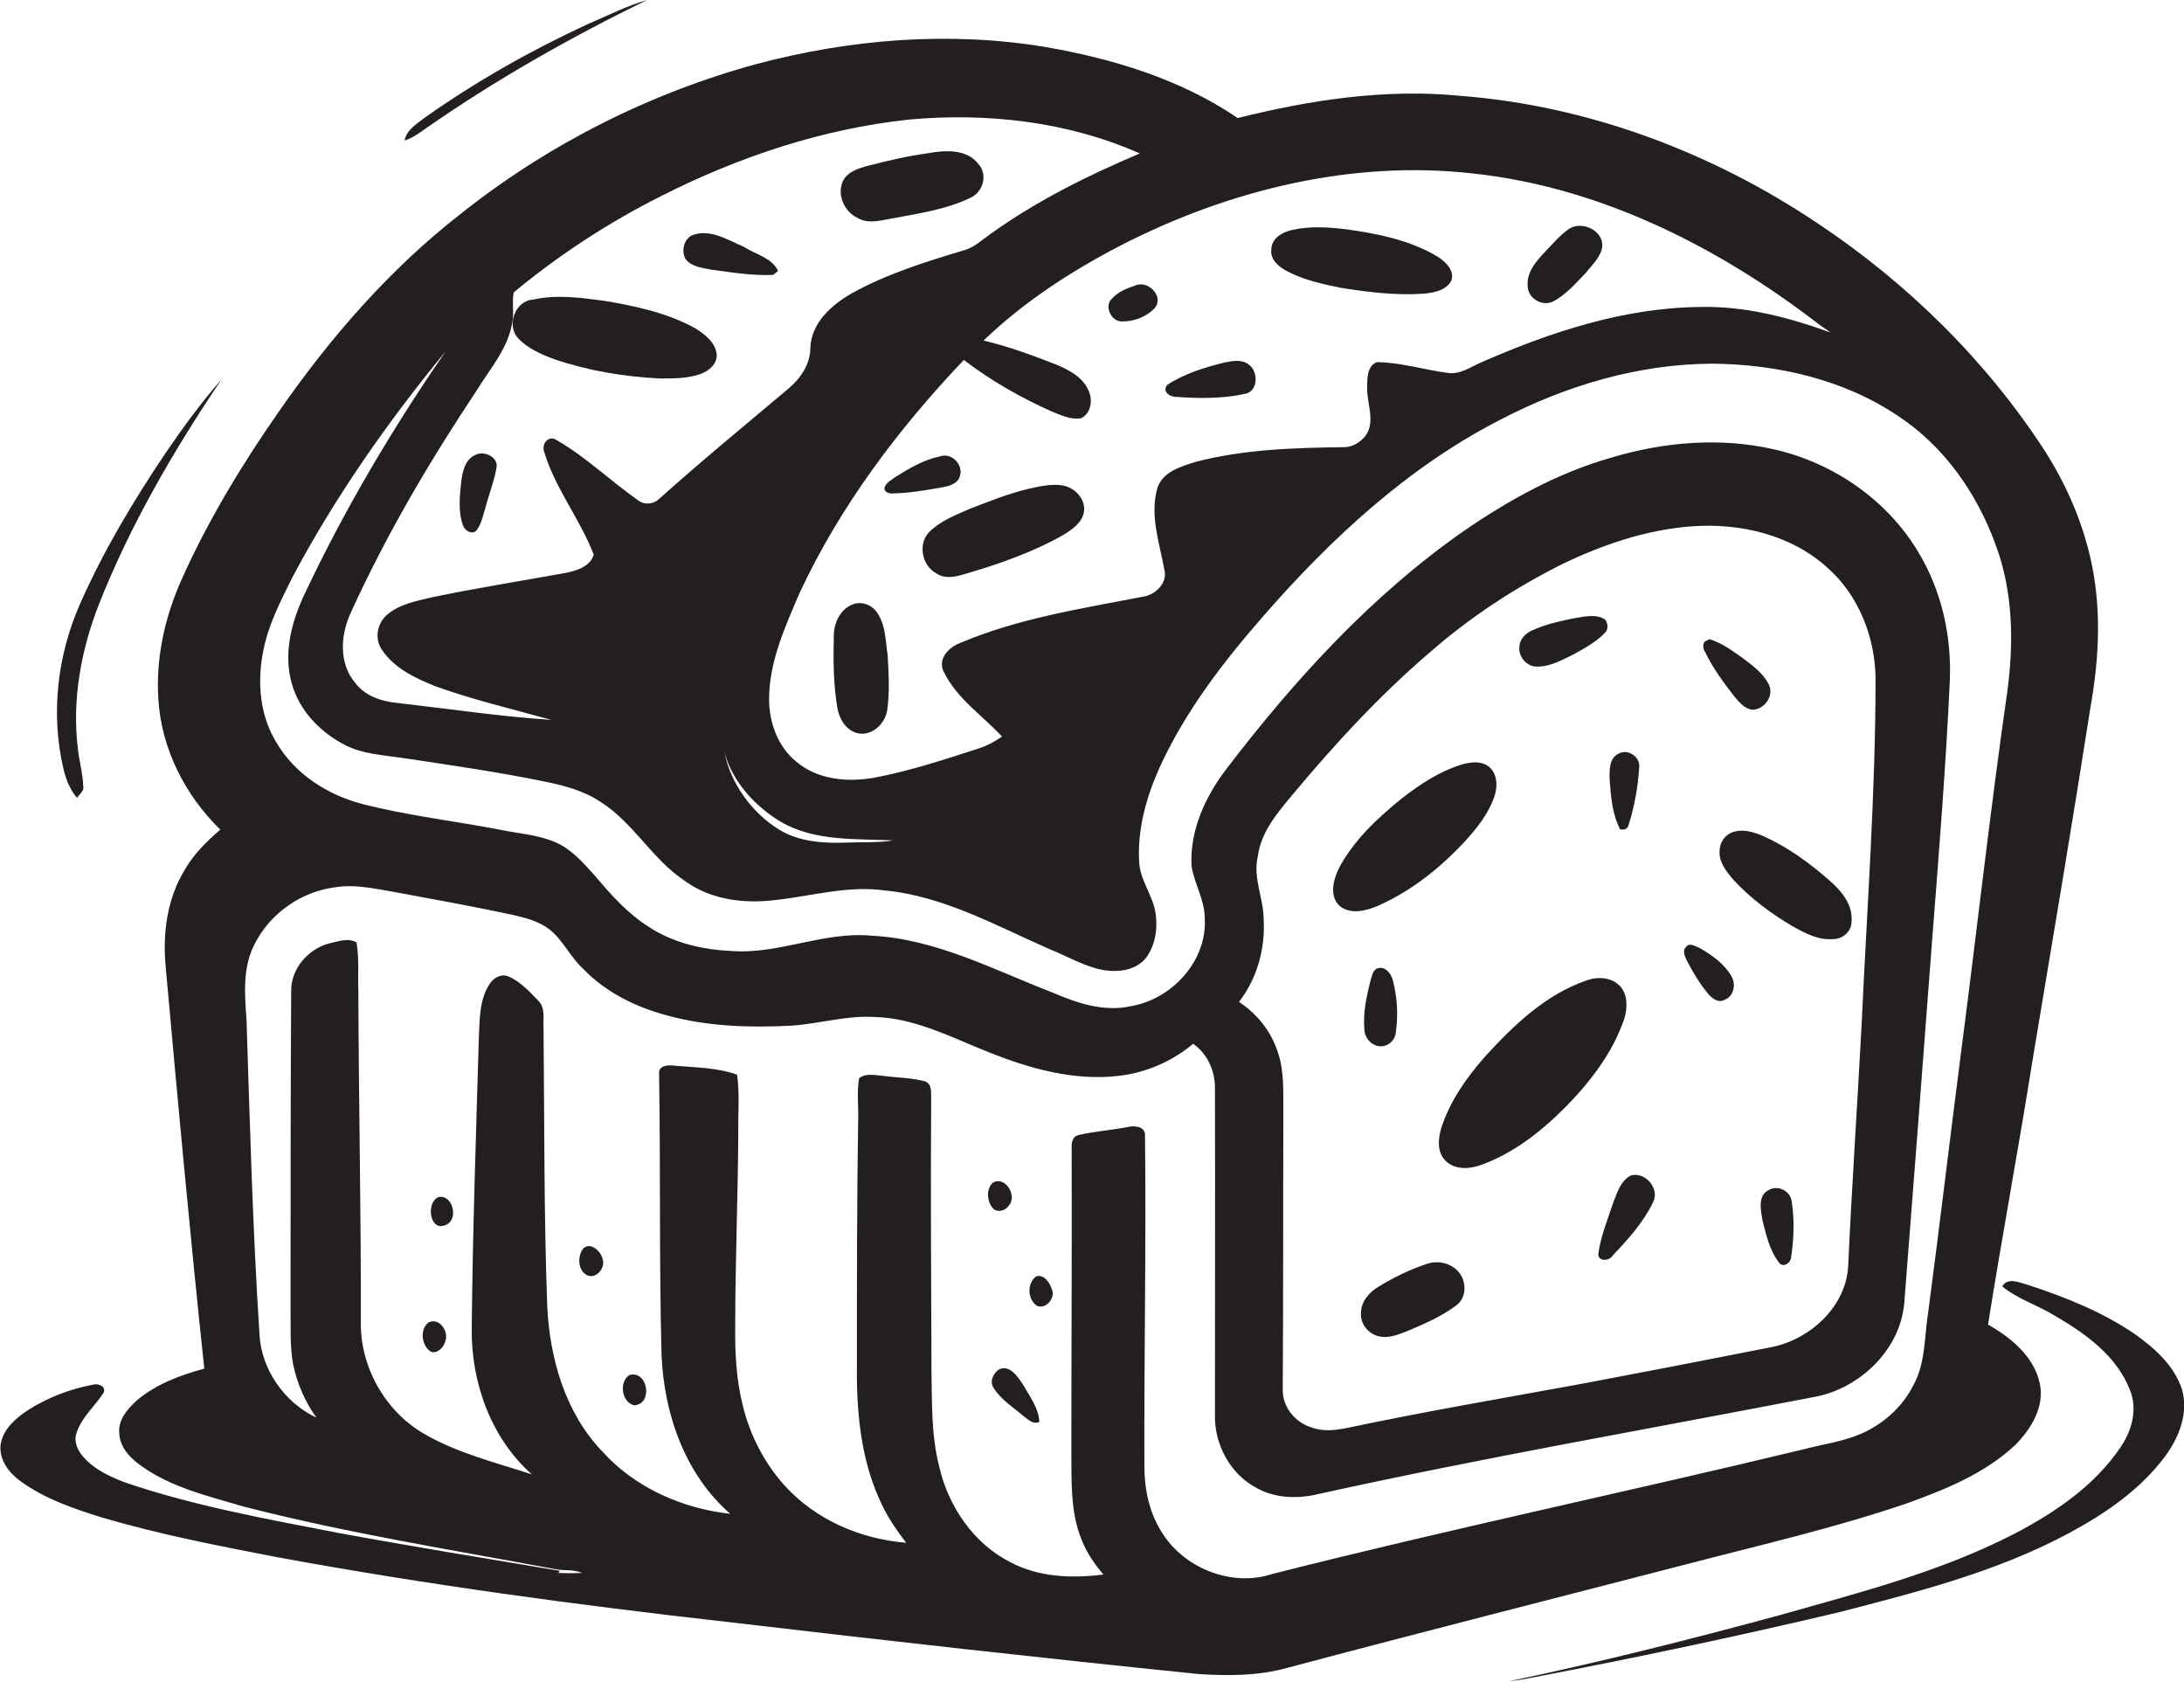 <?xml version="1.0" encoding="utf-8"?>
<!-- Generator: Adobe Illustrator 19.2.0, SVG Export Plug-In . SVG Version: 6.00 Build 0)  -->
<svg version="1.1" id="Layer_1" xmlns="http://www.w3.org/2000/svg" xmlns:xlink="http://www.w3.org/1999/xlink" x="0px" y="0px"
	 viewBox="0 0 708.8 545.7" enable-background="new 0 0 708.8 545.7" xml:space="preserve">
<g>
	<path fill="#231F20" d="M210,0c-6.6,1.9-12.8,5.1-19.2,7.8c-18.4,8.5-36.1,18.5-52.7,30.2c-2.7,2.1-6.1,4-6.8,7.6
		c2.5-0.8,4.6-2.3,6.7-3.8C160.8,25.9,185,12.2,210,0z"/>
	<path fill="#231F20" d="M618.9,487.8c12.5-4.5,25.3-9.7,35.1-18.9c5.2-5.2,9.6-12.4,8-20c-1.9-8.8-9.4-14.9-16.8-19.1
		c4.5-28.3,9.8-56.6,14.3-84.9c6.4-38.3,12.9-76.7,18.9-115.1c2.4-13.4,3.4-27.2,1.5-40.7c-2.1-15.2-8-29.8-16.2-42.7
		c-19-29.3-44.5-54.4-73.6-73.8C555.6,49.4,515.4,34.3,474,31.1c-24.3-2.4-48.7,1.3-72.3,7.2C383,25.6,361,19,339,15.2
		c-31-5.1-63-2.5-93.2,5.5c-35,9.5-68,26.2-96.3,48.7c-23,17.9-42.3,40.1-58.9,64c-12,17.2-23,35.3-31.6,54.5
		c-5.5,12.2-8.5,25.7-7.6,39.1c1,16,8.7,31.1,20.1,42.2C67.1,273,63,277,60.1,282c-5.9,9.5-7.4,21-6.3,32
		c3.9,43.4,7.9,86.8,12.5,130.1c-7.8,2.1-15.6,5-21.9,10.3c-2.9,2.7-6.1,6.2-5.7,10.5c0.1,4.5,3.3,8,6.8,10.5
		c9.8,7.2,21.9,10,33.4,13.4c33.3,8.6,67.3,14,101,20.3c3,0.7,6.1,0,9,1.3c-2.5,0.1-5.1,0.1-7.7,0l0.5-0.7c-24-4-48-7.9-71.9-12.3
		c-23.2-4.5-46.6-8.7-69-16.3c-5-1.9-10.1-4.2-13.7-8.3c-1.9-2.1-3.3-5.1-2.2-8c1.7-5.1,6-8.6,8.8-13c0.7-2.1-2-3-3.5-2.5
		c-7.5,1.4-14.8,4.2-21.2,8.3c-3.9,2.6-8,6.1-8.8,11.1c-0.6,4.8,2.6,9.1,6.3,11.8c7.9,5.8,17.3,9,26.6,11.9
		c18.7,5.5,37.8,9.2,57,12.9c48.4,8.9,97.2,15.5,146.1,21c50.9,6,101.9,11.7,152.9,16.9c9.5,0.6,19.3,0.6,28.6-2
		c43.2-11.5,86.6-22.5,129.9-33.7C571.3,501.3,595.5,495.8,618.9,487.8z M478.1,56.3C519.2,60.7,557.5,80,590,105
		c1.3,1,2.8,1.9,4.1,2.9c-13.5-4.9-27.6-8.6-42.1-8.3c-24.8,0.2-48.7,8.1-71.1,17.9c-3.5,1.5-7,4.1-11,3.5c-7.7-1-15.2-3.4-23-3.5
		c-3.3,1.2-3.2,5.5-3.2,8.4c-0.1,5,2.7,10.8-0.4,15.3c-1.7,2.3-4.4,4-7.4,3.9c-16.1,0.2-32.3,0.7-48,4.8c-4.7,1.5-10.6,3.2-12.3,8.5
		c-2.5,8.8,0.7,17.8,2.3,26.5c1.1,4.3-2.9,8.1-6.9,8.7c-20,3.9-40.5,7-59.3,15c-3.6,1.3-7.4,5-5.5,9.2c4.2,8.8,12.6,14.3,19,21.2
		c-2.3,1.6-4.7,2.9-7.4,3.8c-11.1,3.6-22.3,7.3-33.8,9.5c-8.7,1.6-18.5,0.8-25.5-5.1c-6-4.8-8.9-12.7-8.9-20.3
		c0-12.2,5.2-23.5,9.9-34.5c13.1-28.1,32-53.2,53.3-75.6c8.8,6.7,18.4,12.2,28.5,16.7c3,1.2,6.3,2.8,9.6,2.2
		c3.2-1.6,3.8-5.9,2.4-8.9c-1.8-4.4-6.4-6.8-10.5-8.5c-7.7-3-15.5-5.9-23.6-7.8C332.2,98,347.6,88,363.6,79.7
		C398.6,61.7,438.7,51.8,478.1,56.3z M289.9,272.7c-4.9,0.8-10,0.5-15,0.7c-7.6,0.3-15.6-0.2-22.2-4.3c-8.8-5.5-15.5-14.8-17.6-25
		c2.6,9.5,9.8,17.4,18.2,22.5C264.4,273.1,277.6,272.1,289.9,272.7z M154.7,126.7c4.3-7,10-13.4,11.5-21.7c0.7-3.3-0.1-6.8,0.5-10.1
		c14.7-12.2,30.8-22.7,47.9-31.3c25.1-12.7,52.3-21.8,80.4-24.8c25.3-2.3,51.5,0.6,74.9,11c-17,7.2-33.7,15.5-48.7,26.3
		c-2.6,1.8-4.9,4.1-8,5c-12.6,3.8-25.3,7.7-36.8,14.1c-6.5,3.7-13.1,9.6-13.4,17.6c0,5.3-3.1,9.9-7,13.2
		c-14.1,11.9-28.4,23.6-42.1,35.9c-1.8,1.7-4.6,2-6.6,0.6c-9-6.3-17-14.1-26.5-19.6c-2.8-2-5.3,1.3-4.1,4
		c3.6,11.8,11.6,21.6,16,33.1c-1.3,4.1-6,5.3-9.7,6c-14.4,2.6-28.9,4.9-43.2,7.9c-5,1.2-10.4,2.2-14.3,5.7c-3.2,2.8-4,7.8-1.5,11.3
		c3.9,5.9,10.7,9.1,17.1,11.7c12.4,4.5,25.3,7.5,37.9,11c-16.7-1.1-33.3-3.6-50-5.5c-5.1-0.5-10.5-2.2-13.7-6.5
		c-5.4-6.3-4.8-15.6-1.5-22.7C125.3,173.6,139.4,149.7,154.7,126.7z M413,510.7c-13.5,4.5-29.5-2.1-36.5-14.4
		c-3.8-6.4-5.2-14-5.1-21.4c-0.1-35.6,0.6-71.2,0.2-106.8c-0.2-2.7-3.5-2.9-5.6-2.4c-5.3,1-10.8,1.4-16,2.6
		c-2.1,0.5-2.3,2.8-2.2,4.6c0.1,32.3-0.1,64.7-0.1,97c0.1,10-0.5,20.5,3.4,29.9c1.6,4.1,4.2,7.8,7,11.1c-10.2,1.3-21,0.9-30.2-4
		c-12-6.1-20.2-18.2-23.1-31.1c-2.6-10.1-2.3-20.6-2.5-30.9c-0.1-29.3-0.3-58.6-0.1-88c-0.1-2.1,0.5-5.4-2.3-6.1
		c-4.3-1.1-8.8-1.1-13.2-1.7c-2.6-0.2-5.7-1-7.9,0.8c-0.8,4.6-0.1,9.4-0.3,14c-0.4,26-0.4,52-0.4,78c-0.2,15.1,1,30.6,7.3,44.6
		c2.2,5.1,5.3,9.7,8.7,14.1c-14.8-1.2-29.3-7.4-39.4-18.5c-6.7-7.4-11.4-16.6-13.7-26.3c-2-8.1-2.5-16.6-2.4-25
		c0-21.2,0.9-42.4,1-63.6c-0.1-6.2,0.5-12.4-0.4-18.5c-6.5-2.3-13.4-2.3-20.2-2.9c-2.1-0.3-5.5-0.2-5.1,2.9c0.5,30.3,0,60.7,0.8,91
		c0.8,19.1,7.6,38.7,22.3,51.5c-15.5-1.7-30.8-8.4-41.4-20.1c-12.1-12.5-17.2-30.2-18-47.3c-1.1-30-0.9-60.1-1.2-90.1
		c-0.2-3,0.7-6.6-1.7-9c-2.9-3-5.9-6.3-9.8-7.9c-2.5-1-5,0.7-6.2,2.8c-3.2,5.1-3,11.4-3.3,17.2c-0.9,31.3-2,62.7-2.3,94
		c-0.3,17.6,6.2,35.8,19.5,47.6c-11.9-3.9-24.3-6.9-35.2-13.3c-12.6-7.4-20.6-21.8-20.3-36.4c0.1-35.7-0.7-71.3-0.8-106.9
		c-0.2-5.3,0.3-10.7-0.6-16c-2.7-1.6-6-0.3-8.8,0.3c-7,1.8-12.6,8.4-12.4,15.7c-0.2,34-0.2,68-0.2,101.9c0.1,6.3-0.3,12.6,0.8,18.9
		c1.3,6.2,3.9,12.3,7.6,17.4c-10.4-4.9-18-15.7-18.5-27.3c-2.2-34-3.1-68-4.2-102c-0.6-8.1-1.3-16.8,2.6-24.3
		c5-10,15.1-17.1,26.2-18.5c6-1,12,0.3,17.9,1.3c13.5,2.5,27,4.9,40.3,7.8c3.9,0.9,7.9,2,11.1,4.4c4.6,3.5,6.9,9.1,11.2,13
		c7.4,7.7,17.3,12.5,27.6,15.2c13,3.5,26.6,3.9,40,3.2c9-0.6,17.9-3.4,27-2.8c13,0.3,24.8,6.6,36.7,11.3c13.4,5.4,27.9,9.5,42.4,7.8
		c8.9-1,17.4-4.7,24.2-10.4c4.6,3.1,7.1,8.7,7.1,14.2c0.1,35.3,0,70.7,0,106c-0.3,9.6,4.9,19.4,13.5,23.9c6,3.4,13.4,3.6,20,2
		c53.4-11.8,107.2-21.1,160.9-31.5c15.1-2.7,28.6-15.8,29.4-31.6c3-38.6,6-77.2,8.9-115.9c2.2-28.3,4.5-56.7,5.8-85
		c0.6-14.5-2.7-29.2-10.2-41.6c-10.1-17-27.7-29.1-46.9-33.4c-17.4-4-35.8-2.4-52.8,2.7c-17.2,4.9-33,13.6-47.7,23.7
		c-30,20.9-55,48.3-77.1,77.2c-6.9,9-12,20-11.4,31.6c0.9,5.8,4.3,11,4.3,17c0.8,13.8-10.7,26.3-24.1,28.5c-8.7,1.9-17.3-1-25.2-4.4
		c-19.2-7.4-38-17.5-59-18.5c-15.3-1.4-29.7,6-44.9,5c-9.4-0.4-19-2.5-27-7.7c-6.9-4.3-12.4-10.4-17.6-16.6
		c-3.8-4.2-7.6-8.7-12.9-11c-5.6-2.4-11.7-2.8-17.6-4c-15-2.9-30.2-4.6-45-8.4c-11.3-2.9-22-9.7-28-20c-5.5-8.9-6.3-20-4.2-30
		c1.6-8.2,5.5-15.7,9.2-23.2c13.9-26.3,31.1-50.8,50-73.8c-17.1,24.8-32.5,50.7-45.4,77.9c-4.5,9.2-7.5,19.9-4.6,30
		c2.5,9,9.5,16.1,17.8,20.2c5.6,2.7,11.8,3,17.9,3.9c15.3,2.3,30.7,4.5,45.9,7.6c6.4,1.3,12.8,2.9,18.3,6.5c11,6.8,17.1,19,27.9,26
		c8.5,6.1,19.4,7.3,29.5,6c11.6-1.3,23.1-4.7,34.9-3.1c19.3,1.8,36.4,11.5,53.8,19.1c6,2.4,11.8,6,18.3,6.9c4.6,0.6,10-0.3,13-4.2
		c2.9-4,3.7-9.1,3.1-13.9c-0.7-6-5.1-11-5.4-17.1c-0.6-10.6,2.3-21,6.6-30.6c8.3-18.2,20.6-34.2,33.7-49.2
		c21.9-25.1,46.9-48.3,76.7-63.6c21.2-11.1,44.9-18.2,69-18.3c21.1,0.2,42.8,5.1,60.5,17.1c14.8,9.8,25.4,25,31.4,41.5
		c5.8,15.3,6,32.1,3.8,48.2c-5.6,38.9-9.9,78-15,117c-3.6,27.9-6.9,55.9-10.6,83.8c-1.3,8-0.8,16.7-4.9,24
		c-3.5,6.9-9.5,12.3-16.6,15.5c-6.1,2.7-12.7,3.5-19.1,5.2C528,484.1,470.2,496.2,413,510.7z M410.1,298c-0.1-6.7-3.5-13.2-1.9-20
		c1-8.1,6.5-14.4,11.5-20.4c13.6-16.3,28.1-32,44.2-45.8c13-11.4,27.6-21,43.2-28.8c13.1-6.3,27.2-11.1,41.8-12.2
		c15.8-1.2,32.6,2.7,44.5,13.7c9.9,8.9,15.1,22.3,15.3,35.5c0,37.4-2.8,74.6-4.5,112c-1.4,26.4-3.2,52.7-4.4,79.1
		c-0.9,13.1-12.4,23.5-24.8,26c-20.7,4.1-41.4,8.1-62.1,12c-25.2,4.6-50.4,8.9-75.5,14.2c-3.9,0.8-8,1.3-11.7-0.1
		c-5.3-1.6-9.4-6.5-9.4-12.1c0.2-30,0.1-60.1,0.2-90.1c-0.1-6.6,0.4-13.5-1.9-19.9c-2.2-6.6-6.7-12.2-12.5-16
		C408.1,317.4,410.7,307.5,410.1,298z"/>
	<path fill="#231F20" d="M278.3,70.7c3.3,2,7.2,0.9,10.6,0.3c8.9-1.7,18-2.9,26.2-6.9c4-1.9,5.5-7.4,2.5-10.8
		c-3.8-5-10.7-4.6-16.3-3.6c-6.6,0.9-13.1,2.4-19.6,4.1c-3.1,0.8-6.6,1.9-8.1,4.9C271.5,63.1,274,68.7,278.3,70.7z"/>
	<path fill="#231F20" d="M417.9,88.1c5.4,2.8,11.4,4.1,17.3,5.3c8.8,1.4,17.8,2.5,26.7,1.9c3.4-0.3,7.5-1,9.2-4.4
		c0.9-3.3-2-6-4.5-7.6c-9-5.4-19.5-7.5-29.7-8.9c-5.8-0.7-11.7-1.1-17.5,0.2c-3.2,0.7-6.8,2.7-6.8,6.4
		C412.2,84.4,415.2,86.7,417.9,88.1z"/>
	<path fill="#231F20" d="M503.9,97.9c4.3-2.2,7.5-6,10.8-9.4c2-2.6,4.9-5.1,5.3-8.5c0.4-5.2-6.5-8.4-10.7-5.8
		c-3.3,2.3-5.9,5.5-8.7,8.4c-2.6,2.8-5.2,6.2-4.8,10.3C495.9,96.7,500.3,99.5,503.9,97.9z"/>
	<path fill="#231F20" d="M230.9,87.5c6.6,0.9,13.3,2,20,1.7c0.4-0.3,1.2-0.9,1.6-1.3c-1.9-4.2-7.2-5.3-10.9-7.7
		c-5.3-2.3-11.5-6.3-17.3-3.7c-2.5,1.5-3.2,5-1.8,7.6C224.5,86.6,227.9,86.9,230.9,87.5z"/>
	<path fill="#231F20" d="M364,104.3c4,0.1,8.2-1.5,10.9-4.5c2.9-3.9-2.6-9.1-6.6-7.1c-2.8,0.9-5.6,2.1-7.5,4.3
		C358.3,99.3,360.6,104.3,364,104.3z"/>
	<path fill="#231F20" d="M180,116.6c10.9,3.7,22.4,5.6,33.9,6.2c4.5,0,9.2,0.1,13.6-1.5c2.6-1,5.3-3.2,5.1-6.3
		c-0.4-3.9-3.9-6.6-7-8.5c-9.1-5-19.4-7.2-29.5-8.9c-7.6-1-15.4-2.1-23-0.4c-5.9,0.3-8.9,8.4-4.9,12.6
		C171.3,113.1,175.7,115,180,116.6z"/>
	<path fill="#231F20" d="M381.9,128.8c7.3,0.5,14.9,0.6,22.1-1c4.3-0.7,4.5-7.1,1.4-9.4c-2.2-1.9-5.3-1.3-7.9-0.8
		c-6.5,1.6-13.1,3.6-18.7,7.3C377,127.2,379.9,128.9,381.9,128.8z"/>
	<path fill="#231F20" d="M25,258.9c0.8-1.2,2.4-2.3,2-3.9c-0.1-4-1.3-7.9-1.7-11.9c-2-15.9,1-32.2,6.8-47c10.2-25.8,24.3-50,39.8-73
		c-6.6,7.5-12.5,15.6-18.1,23.8c-10.5,15.6-20.2,31.8-27.8,49c-7.4,16.7-9.6,35.8-5.4,53.6C21.4,252.9,22.7,256.2,25,258.9z"/>
	<path fill="#231F20" d="M154.4,172.4c1.8-2.1,2.3-5,3.1-7.5c1.1-4.3,2.8-8.5,3.6-12.9c0.9-3.6-3.9-5.9-6.8-4.4
		c-3.3,1.4-4.2,5.3-4.6,8.6c-0.5,4.8-1.1,9.8,0.6,14.4C150.9,172.1,152.8,173.4,154.4,172.4z"/>
	<path fill="#231F20" d="M311.5,154.6c1.3-3.8-2.7-7.9-6.5-6.5c-5.2,1.1-9.8,3.8-14.3,6.6c-1.3,1-3,1.8-3.6,3.4
		c-0.4,1.6,1.6,2.2,2.8,2c5.2-0.1,10.4-1,15.5-1.9C307.8,157.8,310.7,157.1,311.5,154.6z"/>
	<path fill="#231F20" d="M344.8,157.5c-3.8-0.6-7.7,0.4-11.4,1.2c-6.5,1.6-12.7,4.1-18.9,6.5c-4.5,2-9.3,3.8-12.9,7.4
		c-3.8,3.8-2.4,10.9,2.2,13.4c2.5,1.8,5.7,1.3,8.5,0.5c11.4-3.3,22.8-7.2,33.1-13.1c2.5-1.6,5.3-3.5,6.2-6.5
		C352.9,162.5,349.1,158.2,344.8,157.5z"/>
	<path fill="#231F20" d="M284.8,199c-1.7-2.8-5.5-4.2-8.5-2.7c-4,1.8-5.8,6.4-5.7,10.5c-0.2,7.5-0.1,15.1,1.1,22.5
		c0.5,3.6,2.5,7.3,6.2,8.5c4.7,1.4,9.2-2.7,10-7.1c0.9-5.9,0.5-11.9,0.2-17.9C287.4,208.2,287.5,203.1,284.8,199z"/>
	<path fill="#231F20" d="M498.9,216.3c4.4,0,8.4-2.3,12.2-4.2c3.4-1.9,6.9-3.8,9.6-6.6c1.4-1.2,1.2-3.2,0.2-4.5
		c-3.2-2-7.1-0.8-10.5-0.3c-4.4,0.9-8.9,1.9-13,3.8c-2.3,0.9-4.3,3-4.3,5.5C492.8,213.2,495.6,216.4,498.9,216.3z"/>
	<path fill="#231F20" d="M562.8,225.9c1.6,1.9,3.4,4.2,6.1,4.4c3.9-0.2,7-4.7,5.1-8.3c-1.9-3.7-5.4-6.2-8.6-8.6
		c-3.3-2.3-6.6-4.8-10.6-6l-1,0.5c-1.5,0.6-1.1,2.6-0.4,3.7C555.9,216.8,559.3,221.4,562.8,225.9z"/>
	<path fill="#231F20" d="M525.8,269.1c1.5,0.3,2.5-0.2,2.8-1.6c1.9-6,3-12.3,3.4-18.6c0.3-3.3-3.6-6-6.6-4.4c-3.2,1.4-3.1,5.5-3,8.5
		C522.8,258.4,523.2,264.1,525.8,269.1z"/>
	<path fill="#231F20" d="M447,294c11-4.8,20.6-12.5,28.7-21.3c3.7-4.1,7.2-8.5,9.1-13.7c1.2-3.2,1.4-7.3-1.2-9.9
		c-2.6-2.4-6.5-1.9-9.6-0.9c-7,2.2-13.3,6.4-19.1,10.9c-7.9,6.4-15.5,13.5-20.3,22.5c-1.9,3.8-3.3,9.2,0.2,12.4
		C438.3,296.8,443.2,295.6,447,294z"/>
	<path fill="#231F20" d="M562.1,270.1c-2.3,0.9-3.9,3.2-4,5.7c-0.4,3.8,2.1,6.9,4.4,9.6c5.5,6,12.1,10.9,19,15
		c4.1,2.3,8.6,4.8,13.6,4.3c3,0,5.9-2.6,5.8-5.7c0.5-5.6-3.5-10.2-7.5-13.6c-6.3-5.5-13.2-10.5-20.9-14
		C569.3,270,565.6,268.8,562.1,270.1z"/>
	<path fill="#231F20" d="M554.4,322.5c1.2,1.4,3.2,3,5.1,2c3.1-1,4-4.9,2.5-7.6c-2.3-4.1-6.4-7-10.4-9.3c-1.3-0.5-3.4-1.9-4.4-0.3
		c-1.3,1.1-0.4,3,0.2,4.3C549.4,315.4,551.6,319.2,554.4,322.5z"/>
	<path fill="#231F20" d="M448,339.5c2.6,0.1,4.8-2,5-4.5c0.8-5.6,0.5-11.5-1-17c-0.5-2.1-2.5-4.6-4.9-3.8c-1.6,0.5-1.8,2.5-2.3,3.9
		c-1.3,5.2-2.5,10.5-2,15.9C442.8,336.7,445.1,339.4,448,339.5z"/>
	<path fill="#231F20" d="M467.8,365.9c-1.1,3.5-1.5,8,1.4,10.8c2.9,2.8,7.3,2.7,10.9,1.5c10.8-3.7,20-11,28-19
		c8.1-8.3,15.4-17.7,19.1-28.8c1-3.4,1.1-7.6-1.4-10.4c-2.7-2.9-7.2-3.2-10.8-1.9c-13.3,4.5-23.8,14.6-33.1,24.8
		C476,349.6,470.6,357.2,467.8,365.9z"/>
	<path fill="#231F20" d="M529.3,381.4c-3.4,1.8-4.5,5.7-5.8,9c-1.8,5.5-4.1,11-4.8,16.7c0.2,2.4,3.7,2,4.7,0.3
		c4.9-5.2,9.8-10.6,13-17.1C538.9,385.8,534,380.1,529.3,381.4z"/>
	<path fill="#231F20" d="M327.3,391.3c3.1-3.1-1.1-10-5.1-7.5c-2.2,2-1.9,5.9-0.1,8.1C323.4,393.6,326.2,393,327.3,391.3z"/>
	<path fill="#231F20" d="M574.1,386.1c-3.8,1.8-2.6,6.6-2.1,9.9c1.2,4.7,2.3,9.7,5.3,13.6c1.3,2,3.9,0.2,4-1.7
		c0.9-5.9,1.1-12,0.2-17.9C581.2,386.5,577.1,384.4,574.1,386.1z"/>
	<path fill="#231F20" d="M142.4,388.4c-4.2,1.5-3.1,11.4,2.2,9.1C149,395.8,147,387.6,142.4,388.4z"/>
	<path fill="#231F20" d="M189.3,405.1c-1.9,2.4-1.8,6.8,0.9,8.5c3.1,1.9,6.6-2.3,5.3-5.3C194.9,405.9,191.6,402.9,189.3,405.1z"/>
	<path fill="#231F20" d="M463.1,410.1c-5.5,1.8-10.8,4.4-15.7,7.4c-3,1.8-5.7,4.8-5.7,8.5c-0.3,3.4,2.2,6.6,5.4,7.5
		c3.4,1,6.8-0.5,9.9-1.7c5.4-2.3,11-4.7,15.7-8.3c3.1-2.3,3.3-7,1.2-10.1C471.5,409.9,466.8,408.8,463.1,410.1z"/>
	<path fill="#231F20" d="M336.2,414.2c-2.9,2.3-2.8,7.3,0.3,9.5c2.9,1.3,6.1-2.5,4.9-5.3C340.7,416.2,338.8,413.3,336.2,414.2z"/>
	<path fill="#231F20" d="M708.1,450.7c-2.5-7.6-8.8-13.2-15.1-17.7c-10.6-7.3-22.7-12.1-34.9-16.1c-2.7-0.7-6.4-2.6-8.3,0.5
		c5.1,4.2,11.6,6.1,17.2,9.6c9.8,5.7,19.9,12.9,24.2,23.9c2.7,6.4,0.6,13.6-3.2,19c-8.4,12.3-21.1,20.9-34.1,27.7
		c-24,12.4-50.2,19.1-76,26.4c-29.1,7.9-58.4,15.3-88,21.5c2-0.2,4-0.5,6-0.9c33.7-6.4,67.3-13.5,100.7-21.4
		c25.6-6.6,51.6-13.2,75-25.8c11.7-6.3,23.1-14.1,31.1-24.9C707.2,466.4,710.4,458.4,708.1,450.7z"/>
	<path fill="#231F20" d="M139.1,429.1c-3,2.2-2.3,7.8,0.9,9.6c2.3,0.5,4.2-1.8,4.6-3.8C145.6,431.9,142.5,427.4,139.1,429.1z"/>
	<path fill="#231F20" d="M324.3,444.3c-1.9,1.2-3.3,4-1.8,6.1c2.4,3.8,6.4,6.3,9.8,9.2c1.4,1,3,2.7,5,1.8c-0.2-4.6-3.2-8.4-5.4-12.3
		C330.2,446.6,327.7,442.8,324.3,444.3z"/>
	<path fill="#231F20" d="M204.2,446.2c-3.4,2.3-2.4,9,1.7,9.8C212.1,455.5,210.2,444.4,204.2,446.2z"/>
</g>
</svg>
